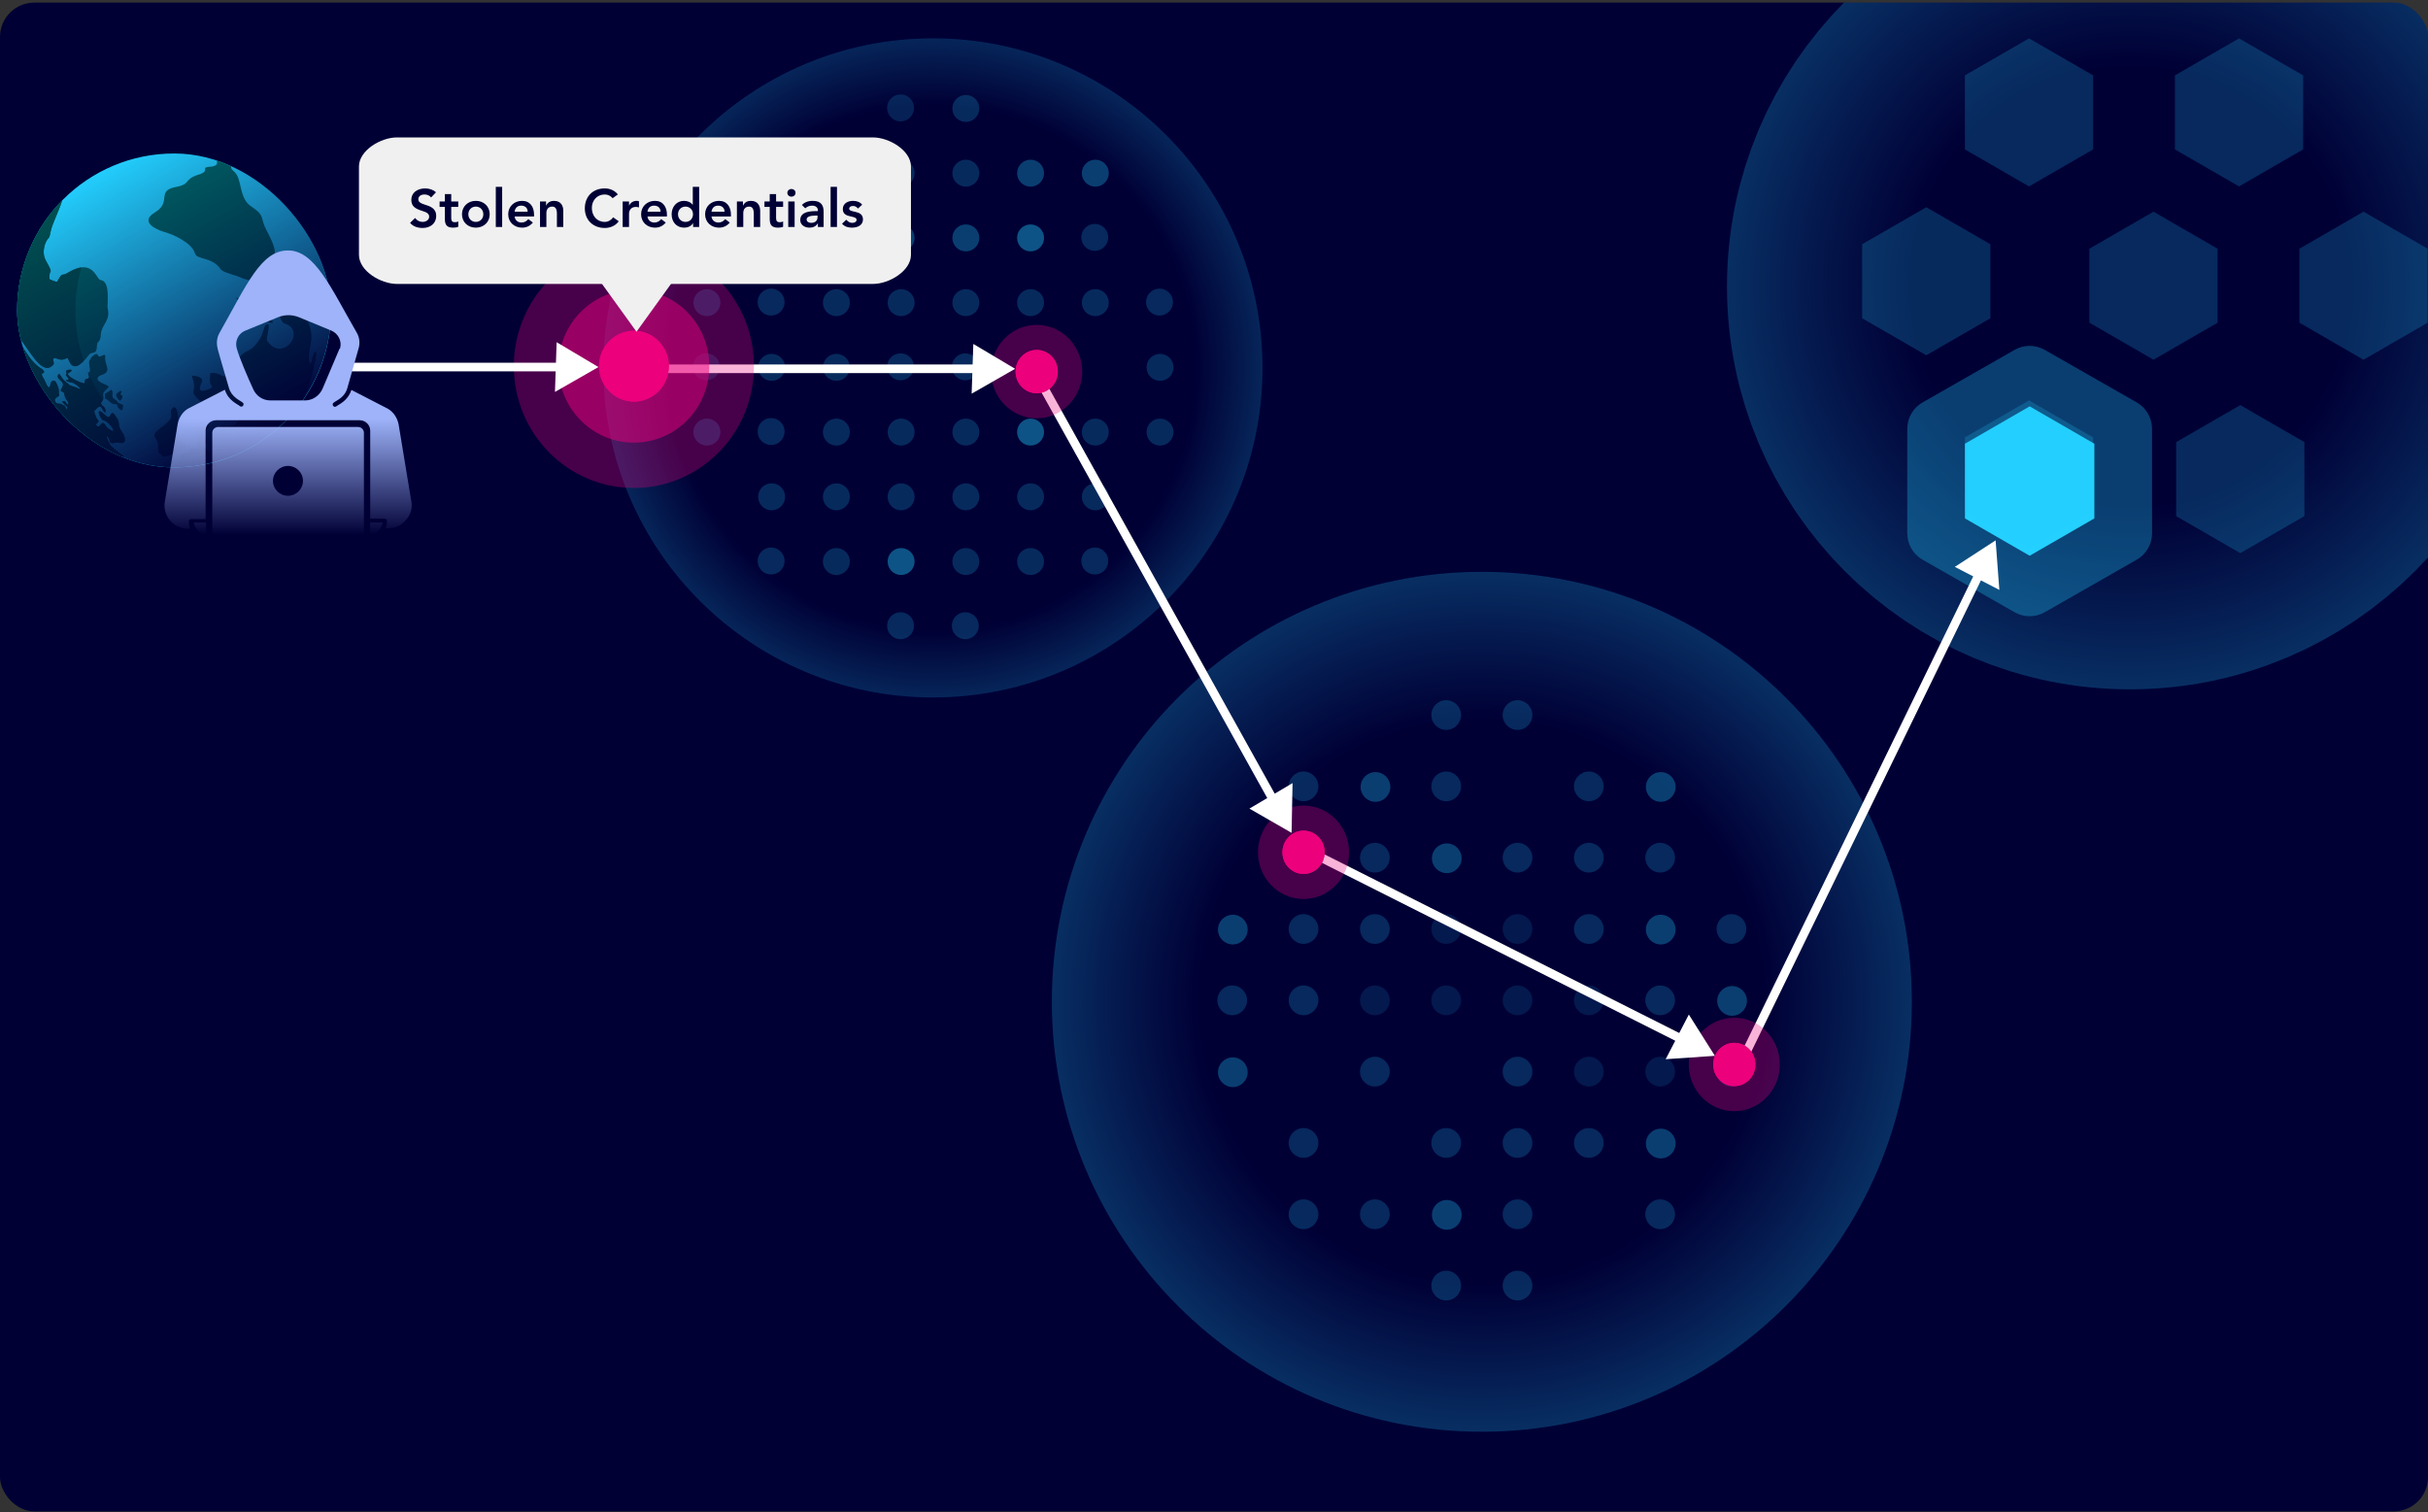 <svg width="708" height="441" viewBox="0 0 708 441" fill="none" xmlns="http://www.w3.org/2000/svg">
<rect x="0" y="0" width="708" height="441" fill="#333333" stroke="none"/>
<g clip-path="url(#clip0_6580_39526)">
<rect y="0.762" width="708" height="440" rx="10" fill="#000035"/>
<circle opacity="0.25" cx="125.386" cy="125.386" r="99.71" transform="matrix(1 0 0 -1 306.721 417.535)" stroke="url(#paint0_radial_6580_39526)" stroke-width="51.353"/>
<circle opacity="0.2" cx="421.706" cy="208.528" r="4.333" fill="#23D0FF"/>
<circle opacity="0.2" cx="442.503" cy="208.528" r="4.333" fill="#23D0FF"/>
<circle opacity="0.2" cx="380.111" cy="229.326" r="4.333" fill="#23D0FF"/>
<g opacity="0.3">
<circle opacity="0.3" cx="401.081" cy="229.499" r="1.03" fill="#23D0FF"/>
<circle opacity="0.5" cx="401.081" cy="229.499" r="0.647" fill="#23D0FF"/>
<circle cx="401.081" cy="229.499" r="4.333" fill="#23D0FF"/>
</g>
<circle opacity="0.2" cx="421.706" cy="229.326" r="4.333" fill="#23D0FF"/>
<circle opacity="0.2" cx="463.302" cy="229.326" r="4.333" fill="#23D0FF"/>
<g opacity="0.3">
<circle opacity="0.3" cx="484.272" cy="229.499" r="1.03" fill="#23D0FF"/>
<circle opacity="0.5" cx="484.272" cy="229.499" r="0.647" fill="#23D0FF"/>
<circle cx="484.272" cy="229.499" r="4.333" fill="#23D0FF"/>
</g>
<circle opacity="0.2" cx="380.111" cy="250.124" r="4.333" fill="#23D0FF"/>
<circle opacity="0.2" cx="400.908" cy="250.124" r="4.333" fill="#23D0FF"/>
<g opacity="0.3">
<circle opacity="0.3" cx="421.88" cy="250.297" r="1.03" fill="#23D0FF"/>
<circle opacity="0.5" cx="421.88" cy="250.297" r="0.647" fill="#23D0FF"/>
<circle cx="421.88" cy="250.297" r="4.333" fill="#23D0FF"/>
</g>
<circle opacity="0.2" cx="442.503" cy="250.124" r="4.333" fill="#23D0FF"/>
<circle opacity="0.2" cx="463.302" cy="250.124" r="4.333" fill="#23D0FF"/>
<circle opacity="0.2" cx="484.099" cy="250.124" r="4.333" fill="#23D0FF"/>
<g opacity="0.3">
<circle opacity="0.3" cx="359.486" cy="271.095" r="1.03" fill="#23D0FF"/>
<circle opacity="0.5" cx="359.486" cy="271.095" r="0.647" fill="#23D0FF"/>
<circle cx="359.486" cy="271.095" r="4.333" fill="#23D0FF"/>
</g>
<circle opacity="0.2" cx="380.111" cy="270.922" r="4.333" fill="#23D0FF"/>
<circle opacity="0.2" cx="400.908" cy="270.922" r="4.333" fill="#23D0FF"/>
<g opacity="0.6">
<circle opacity="0.2" cx="421.706" cy="270.922" r="4.333" fill="#23D0FF"/>
</g>
<g opacity="0.6">
<circle opacity="0.2" cx="442.503" cy="270.922" r="4.333" fill="#23D0FF"/>
</g>
<circle opacity="0.2" cx="463.302" cy="270.922" r="4.333" fill="#23D0FF"/>
<g opacity="0.3">
<circle opacity="0.3" cx="484.272" cy="271.095" r="1.03" fill="#23D0FF"/>
<circle opacity="0.5" cx="484.272" cy="271.095" r="0.647" fill="#23D0FF"/>
<circle cx="484.272" cy="271.095" r="4.333" fill="#23D0FF"/>
</g>
<circle opacity="0.2" cx="504.897" cy="270.922" r="4.333" fill="#23D0FF"/>
<circle opacity="0.2" cx="359.313" cy="291.719" r="4.333" fill="#23D0FF"/>
<circle opacity="0.2" cx="380.111" cy="291.719" r="4.333" fill="#23D0FF"/>
<g opacity="0.6">
<circle opacity="0.2" cx="400.908" cy="291.719" r="4.333" fill="#23D0FF"/>
</g>
<g opacity="0.6">
<circle opacity="0.2" cx="421.706" cy="291.719" r="4.333" fill="#23D0FF"/>
</g>
<g opacity="0.6">
<circle opacity="0.2" cx="442.503" cy="291.719" r="4.333" fill="#23D0FF"/>
</g>
<g opacity="0.6">
<circle opacity="0.2" cx="463.301" cy="291.719" r="4.333" fill="#23D0FF"/>
</g>
<circle opacity="0.2" cx="484.099" cy="291.719" r="4.333" fill="#23D0FF"/>
<g opacity="0.3">
<circle opacity="0.3" cx="505.07" cy="291.892" r="1.03" fill="#23D0FF"/>
<circle opacity="0.5" cx="505.07" cy="291.892" r="0.647" fill="#23D0FF"/>
<circle cx="505.07" cy="291.892" r="4.333" fill="#23D0FF"/>
</g>
<g opacity="0.3">
<circle opacity="0.3" cx="359.486" cy="312.691" r="1.03" fill="#23D0FF"/>
<circle opacity="0.5" cx="359.486" cy="312.69" r="0.647" fill="#23D0FF"/>
<circle cx="359.486" cy="312.691" r="4.333" fill="#23D0FF"/>
</g>
<circle opacity="0.2" cx="400.908" cy="312.517" r="4.333" fill="#23D0FF"/>
<circle opacity="0.2" cx="442.503" cy="312.517" r="4.333" fill="#23D0FF"/>
<g opacity="0.6">
<circle opacity="0.2" cx="463.302" cy="312.517" r="4.333" fill="#23D0FF"/>
</g>
<g opacity="0.6">
<circle opacity="0.2" cx="484.099" cy="312.517" r="4.333" fill="#23D0FF"/>
</g>
<circle opacity="0.2" cx="504.897" cy="312.517" r="4.333" fill="#23D0FF"/>
<circle opacity="0.2" cx="380.111" cy="333.315" r="4.333" fill="#23D0FF"/>
<circle opacity="0.2" cx="421.706" cy="333.315" r="4.333" fill="#23D0FF"/>
<circle opacity="0.2" cx="442.503" cy="333.315" r="4.333" fill="#23D0FF"/>
<circle opacity="0.2" cx="463.302" cy="333.315" r="4.333" fill="#23D0FF"/>
<g opacity="0.3">
<circle opacity="0.3" cx="484.272" cy="333.488" r="1.03" fill="#23D0FF"/>
<circle opacity="0.5" cx="484.272" cy="333.488" r="0.647" fill="#23D0FF"/>
<circle cx="484.272" cy="333.489" r="4.333" fill="#23D0FF"/>
</g>
<circle opacity="0.2" cx="380.111" cy="354.113" r="4.333" fill="#23D0FF"/>
<circle opacity="0.2" cx="400.908" cy="354.113" r="4.333" fill="#23D0FF"/>
<g opacity="0.3">
<circle opacity="0.3" cx="421.88" cy="354.286" r="1.03" fill="#23D0FF"/>
<circle opacity="0.5" cx="421.88" cy="354.286" r="0.647" fill="#23D0FF"/>
<circle cx="421.88" cy="354.286" r="4.333" fill="#23D0FF"/>
</g>
<circle opacity="0.2" cx="442.503" cy="354.113" r="4.333" fill="#23D0FF"/>
<circle opacity="0.2" cx="484.099" cy="354.113" r="4.333" fill="#23D0FF"/>
<circle opacity="0.2" cx="421.706" cy="374.911" r="4.333" fill="#23D0FF"/>
<circle opacity="0.2" cx="442.503" cy="374.911" r="4.333" fill="#23D0FF"/>
<circle opacity="0.2" cx="96.11" cy="96.11" r="85.099" transform="matrix(1 0 0 -1 175.932 203.398)" stroke="url(#paint1_radial_6580_39526)" stroke-width="22.022"/>
<g opacity="0.4">
<circle opacity="0.4" cx="262.604" cy="31.47" r="3.932" fill="#23D0FF"/>
</g>
<g opacity="0.2">
<circle opacity="0.3" cx="281.637" cy="31.627" r="0.935" fill="#23D0FF"/>
<circle opacity="0.5" cx="281.637" cy="31.627" r="0.587" fill="#23D0FF"/>
<circle cx="281.637" cy="31.627" r="3.932" fill="#23D0FF"/>
</g>
<circle opacity="0.2" cx="224.852" cy="50.346" r="3.932" fill="#23D0FF"/>
<g opacity="0.2">
<circle opacity="0.3" cx="243.885" cy="50.503" r="0.935" fill="#23D0FF"/>
<circle opacity="0.5" cx="243.886" cy="50.503" r="0.587" fill="#23D0FF"/>
<circle cx="243.885" cy="50.503" r="3.932" fill="#23D0FF"/>
</g>
<g opacity="0.2">
<circle opacity="0.3" cx="262.761" cy="50.503" r="0.935" fill="#23D0FF"/>
<circle opacity="0.5" cx="262.762" cy="50.503" r="0.587" fill="#23D0FF"/>
<circle cx="262.761" cy="50.503" r="3.932" fill="#23D0FF"/>
</g>
<g opacity="0.2">
<circle opacity="0.3" cx="281.637" cy="50.503" r="0.935" fill="#23D0FF"/>
<circle opacity="0.5" cx="281.637" cy="50.503" r="0.587" fill="#23D0FF"/>
<circle cx="281.637" cy="50.503" r="3.932" fill="#23D0FF"/>
</g>
<g opacity="0.3">
<circle opacity="0.3" cx="300.513" cy="50.503" r="0.935" fill="#23D0FF"/>
<circle opacity="0.5" cx="300.514" cy="50.503" r="0.587" fill="#23D0FF"/>
<circle cx="300.513" cy="50.503" r="3.932" fill="#23D0FF"/>
</g>
<g opacity="0.3">
<circle opacity="0.3" cx="319.389" cy="50.503" r="0.935" fill="#23D0FF"/>
<circle opacity="0.5" cx="319.389" cy="50.503" r="0.587" fill="#23D0FF"/>
<circle cx="319.389" cy="50.503" r="3.932" fill="#23D0FF"/>
</g>
<g opacity="0.2">
<circle opacity="0.3" cx="225.009" cy="69.379" r="0.935" fill="#23D0FF"/>
<circle opacity="0.5" cx="225.009" cy="69.379" r="0.587" fill="#23D0FF"/>
<circle cx="225.009" cy="69.379" r="3.932" fill="#23D0FF"/>
</g>
<g opacity="0.2">
<circle opacity="0.3" cx="243.885" cy="69.379" r="0.935" fill="#23D0FF"/>
<circle opacity="0.5" cx="243.886" cy="69.379" r="0.587" fill="#23D0FF"/>
<circle cx="243.885" cy="69.379" r="3.932" fill="#23D0FF"/>
</g>
<g opacity="0.3">
<circle opacity="0.3" cx="262.761" cy="69.379" r="0.935" fill="#23D0FF"/>
<circle opacity="0.5" cx="262.762" cy="69.379" r="0.587" fill="#23D0FF"/>
<circle cx="262.761" cy="69.379" r="3.932" fill="#23D0FF"/>
</g>
<g opacity="0.3">
<circle opacity="0.3" cx="281.637" cy="69.379" r="0.935" fill="#23D0FF"/>
<circle opacity="0.5" cx="281.637" cy="69.379" r="0.587" fill="#23D0FF"/>
<circle cx="281.637" cy="69.379" r="3.932" fill="#23D0FF"/>
</g>
<g opacity="0.4">
<circle opacity="0.3" cx="300.513" cy="69.379" r="0.935" fill="#23D0FF"/>
<circle opacity="0.5" cx="300.514" cy="69.379" r="0.587" fill="#23D0FF"/>
<circle cx="300.513" cy="69.379" r="3.932" fill="#23D0FF"/>
</g>
<circle opacity="0.2" cx="319.232" cy="69.222" r="3.932" fill="#23D0FF"/>
<g opacity="0.2">
<circle opacity="0.3" cx="206.133" cy="88.255" r="0.935" fill="#23D0FF"/>
<circle opacity="0.5" cx="206.134" cy="88.255" r="0.587" fill="#23D0FF"/>
<circle cx="206.133" cy="88.255" r="3.932" fill="#23D0FF"/>
</g>
<circle opacity="0.2" cx="224.852" cy="88.097" r="3.932" fill="#23D0FF"/>
<g opacity="0.2">
<circle opacity="0.3" cx="243.885" cy="88.255" r="0.935" fill="#23D0FF"/>
<circle opacity="0.5" cx="243.886" cy="88.255" r="0.587" fill="#23D0FF"/>
<circle cx="243.885" cy="88.255" r="3.932" fill="#23D0FF"/>
</g>
<g opacity="0.2">
<circle opacity="0.3" cx="262.761" cy="88.255" r="0.935" fill="#23D0FF"/>
<circle opacity="0.5" cx="262.762" cy="88.255" r="0.587" fill="#23D0FF"/>
<circle cx="262.761" cy="88.255" r="3.932" fill="#23D0FF"/>
</g>
<g opacity="0.2">
<circle opacity="0.3" cx="281.637" cy="88.255" r="0.935" fill="#23D0FF"/>
<circle opacity="0.5" cx="281.637" cy="88.255" r="0.587" fill="#23D0FF"/>
<circle cx="281.637" cy="88.255" r="3.932" fill="#23D0FF"/>
</g>
<g opacity="0.2">
<circle opacity="0.3" cx="300.513" cy="88.255" r="0.935" fill="#23D0FF"/>
<circle opacity="0.5" cx="300.514" cy="88.255" r="0.587" fill="#23D0FF"/>
<circle cx="300.513" cy="88.255" r="3.932" fill="#23D0FF"/>
</g>
<g opacity="0.2">
<circle opacity="0.3" cx="319.389" cy="88.255" r="0.935" fill="#23D0FF"/>
<circle opacity="0.5" cx="319.389" cy="88.255" r="0.587" fill="#23D0FF"/>
<circle cx="319.389" cy="88.255" r="3.932" fill="#23D0FF"/>
</g>
<circle opacity="0.2" cx="338.108" cy="88.097" r="3.932" fill="#23D0FF"/>
<g opacity="0.4">
<circle opacity="0.4" cx="205.976" cy="106.973" r="3.932" fill="#23D0FF"/>
</g>
<g opacity="0.2">
<circle opacity="0.3" cx="225.009" cy="107.13" r="0.935" fill="#23D0FF"/>
<circle opacity="0.5" cx="225.009" cy="107.13" r="0.587" fill="#23D0FF"/>
<circle cx="225.009" cy="107.13" r="3.932" fill="#23D0FF"/>
</g>
<g opacity="0.2">
<circle opacity="0.3" cx="243.885" cy="107.13" r="0.935" fill="#23D0FF"/>
<circle opacity="0.5" cx="243.886" cy="107.13" r="0.587" fill="#23D0FF"/>
<circle cx="243.885" cy="107.13" r="3.932" fill="#23D0FF"/>
</g>
<circle opacity="0.2" cx="262.604" cy="106.973" r="3.932" fill="#23D0FF"/>
<circle opacity="0.2" cx="281.48" cy="106.973" r="3.932" fill="#23D0FF"/>
<g opacity="0.2">
<circle opacity="0.3" cx="338.265" cy="107.13" r="0.935" fill="#23D0FF"/>
<circle opacity="0.5" cx="338.265" cy="107.13" r="0.587" fill="#23D0FF"/>
<circle cx="338.265" cy="107.13" r="3.932" fill="#23D0FF"/>
</g>
<g opacity="0.2">
<circle opacity="0.3" cx="206.133" cy="126.007" r="0.935" fill="#23D0FF"/>
<circle opacity="0.5" cx="206.134" cy="126.007" r="0.587" fill="#23D0FF"/>
<circle cx="206.133" cy="126.007" r="3.932" fill="#23D0FF"/>
</g>
<circle opacity="0.2" cx="224.852" cy="125.849" r="3.932" fill="#23D0FF"/>
<g opacity="0.2">
<circle opacity="0.3" cx="243.885" cy="126.007" r="0.935" fill="#23D0FF"/>
<circle opacity="0.5" cx="243.886" cy="126.007" r="0.587" fill="#23D0FF"/>
<circle cx="243.885" cy="126.007" r="3.932" fill="#23D0FF"/>
</g>
<g opacity="0.2">
<circle opacity="0.3" cx="262.761" cy="126.007" r="0.935" fill="#23D0FF"/>
<circle opacity="0.5" cx="262.762" cy="126.007" r="0.587" fill="#23D0FF"/>
<circle cx="262.761" cy="126.007" r="3.932" fill="#23D0FF"/>
</g>
<g opacity="0.2">
<circle opacity="0.3" cx="281.637" cy="126.007" r="0.935" fill="#23D0FF"/>
<circle opacity="0.5" cx="281.637" cy="126.007" r="0.587" fill="#23D0FF"/>
<circle cx="281.637" cy="126.007" r="3.932" fill="#23D0FF"/>
</g>
<g opacity="0.4">
<circle opacity="0.3" cx="300.513" cy="126.007" r="0.935" fill="#23D0FF"/>
<circle opacity="0.5" cx="300.514" cy="126.007" r="0.587" fill="#23D0FF"/>
<circle cx="300.513" cy="126.007" r="3.932" fill="#23D0FF"/>
</g>
<g opacity="0.2">
<circle opacity="0.3" cx="319.389" cy="126.007" r="0.935" fill="#23D0FF"/>
<circle opacity="0.5" cx="319.389" cy="126.007" r="0.587" fill="#23D0FF"/>
<circle cx="319.389" cy="126.007" r="3.932" fill="#23D0FF"/>
</g>
<g opacity="0.2">
<circle opacity="0.3" cx="338.265" cy="126.007" r="0.935" fill="#23D0FF"/>
<circle opacity="0.5" cx="338.265" cy="126.007" r="0.587" fill="#23D0FF"/>
<circle cx="338.265" cy="126.007" r="3.932" fill="#23D0FF"/>
</g>
<g opacity="0.2">
<circle opacity="0.3" cx="225.009" cy="144.883" r="0.935" fill="#23D0FF"/>
<circle opacity="0.5" cx="225.009" cy="144.883" r="0.587" fill="#23D0FF"/>
<circle cx="225.009" cy="144.883" r="3.932" fill="#23D0FF"/>
</g>
<g opacity="0.2">
<circle opacity="0.3" cx="243.885" cy="144.883" r="0.935" fill="#23D0FF"/>
<circle opacity="0.5" cx="243.886" cy="144.883" r="0.587" fill="#23D0FF"/>
<circle cx="243.885" cy="144.883" r="3.932" fill="#23D0FF"/>
</g>
<g opacity="0.2">
<circle opacity="0.3" cx="262.761" cy="144.883" r="0.935" fill="#23D0FF"/>
<circle opacity="0.5" cx="262.762" cy="144.883" r="0.587" fill="#23D0FF"/>
<circle cx="262.761" cy="144.883" r="3.932" fill="#23D0FF"/>
</g>
<g opacity="0.2">
<circle opacity="0.3" cx="281.637" cy="144.883" r="0.935" fill="#23D0FF"/>
<circle opacity="0.5" cx="281.637" cy="144.883" r="0.587" fill="#23D0FF"/>
<circle cx="281.637" cy="144.883" r="3.932" fill="#23D0FF"/>
</g>
<g opacity="0.2">
<circle opacity="0.3" cx="300.513" cy="144.883" r="0.935" fill="#23D0FF"/>
<circle opacity="0.5" cx="300.514" cy="144.883" r="0.587" fill="#23D0FF"/>
<circle cx="300.513" cy="144.883" r="3.932" fill="#23D0FF"/>
</g>
<g opacity="0.2">
<circle opacity="0.3" cx="319.389" cy="144.883" r="0.935" fill="#23D0FF"/>
<circle opacity="0.5" cx="319.389" cy="144.883" r="0.587" fill="#23D0FF"/>
<circle cx="319.389" cy="144.883" r="3.932" fill="#23D0FF"/>
</g>
<circle opacity="0.2" cx="224.852" cy="163.601" r="3.932" fill="#23D0FF"/>
<g opacity="0.2">
<circle opacity="0.3" cx="243.885" cy="163.758" r="0.935" fill="#23D0FF"/>
<circle opacity="0.5" cx="243.886" cy="163.758" r="0.587" fill="#23D0FF"/>
<circle cx="243.885" cy="163.758" r="3.932" fill="#23D0FF"/>
</g>
<g opacity="0.4">
<circle opacity="0.3" cx="262.761" cy="163.758" r="0.935" fill="#23D0FF"/>
<circle opacity="0.5" cx="262.762" cy="163.758" r="0.587" fill="#23D0FF"/>
<circle cx="262.761" cy="163.758" r="3.932" fill="#23D0FF"/>
</g>
<g opacity="0.2">
<circle opacity="0.3" cx="281.637" cy="163.758" r="0.935" fill="#23D0FF"/>
<circle opacity="0.5" cx="281.637" cy="163.758" r="0.587" fill="#23D0FF"/>
<circle cx="281.637" cy="163.758" r="3.932" fill="#23D0FF"/>
</g>
<g opacity="0.2">
<circle opacity="0.3" cx="300.513" cy="163.758" r="0.935" fill="#23D0FF"/>
<circle opacity="0.5" cx="300.514" cy="163.758" r="0.587" fill="#23D0FF"/>
<circle cx="300.513" cy="163.758" r="3.932" fill="#23D0FF"/>
</g>
<circle opacity="0.2" cx="319.232" cy="163.601" r="3.932" fill="#23D0FF"/>
<circle opacity="0.2" cx="262.604" cy="182.477" r="3.932" fill="#23D0FF"/>
<circle opacity="0.2" cx="281.48" cy="182.477" r="3.932" fill="#23D0FF"/>
<path opacity="0.25" d="M621.07 152.836C659.34 152.836 690.363 121.812 690.363 83.543C690.363 45.273 659.34 14.25 621.07 14.249C582.801 14.249 551.777 45.273 551.776 83.543C551.776 121.812 582.8 152.836 621.07 152.836Z" stroke="url(#paint2_radial_6580_39526)" stroke-width="96.388"/>
<path opacity="0.3" d="M587.449 102.035C590.172 100.48 593.516 100.48 596.239 102.035L623.065 117.357C625.827 118.934 627.532 121.871 627.532 125.052V155.53C627.532 158.711 625.827 161.648 623.065 163.225L596.239 178.547C593.516 180.103 590.172 180.103 587.449 178.547L560.623 163.225C557.861 161.648 556.156 158.711 556.156 155.53V125.052C556.156 121.871 557.861 118.934 560.623 117.357L587.449 102.035Z" fill="#23D0FF"/>
<path d="M591.844 118.506L610.71 129.399V151.184L591.844 162.076L572.977 151.184V129.399L591.844 118.506Z" fill="#23D0FF"/>
<path d="M581.915 157.588L570.019 165.318L583.007 172.035L581.915 157.588ZM509.461 306.303L510.586 306.885L578.178 168.15L577.053 167.568L575.928 166.986L508.336 305.721L509.461 306.303Z" fill="white"/>
<ellipse opacity="0.3" cx="505.717" cy="310.428" rx="13.281" ry="13.622" fill="#EC007C"/>
<ellipse cx="505.717" cy="310.429" rx="6.149" ry="6.307" fill="#EC007C"/>
<ellipse cx="505.717" cy="310.429" rx="6.149" ry="6.307" fill="#EC007C"/>
<path d="M500.057 307.909L492.459 295.868L485.704 308.895L500.057 307.909ZM384.443 249.687L383.858 250.815L489.594 304.062L490.179 302.934L490.764 301.806L385.028 248.558L384.443 249.687Z" fill="white"/>
<ellipse opacity="0.3" cx="380.11" cy="248.553" rx="13.281" ry="13.622" fill="#EC007C"/>
<ellipse cx="380.11" cy="248.554" rx="6.149" ry="6.307" fill="#EC007C"/>
<ellipse cx="380.11" cy="248.554" rx="6.149" ry="6.307" fill="#EC007C"/>
<path d="M376.622 242.881L376.906 228.376L364.329 235.809L376.622 242.881ZM303 110.608L301.911 111.252L370.129 233.815L371.218 233.171L372.307 232.528L304.089 109.965L303 110.608Z" fill="white"/>
<g opacity="0.2">
<path d="M561.698 60.434L580.393 71.228V92.816L561.698 103.609L543.003 92.816V71.228L561.698 60.434Z" fill="#23D0FF"/>
</g>
<path opacity="0.2" d="M591.658 116.768L610.353 127.562V149.149L591.658 159.943L572.962 149.149V127.562L591.658 116.768Z" fill="#23D0FF"/>
<path opacity="0.2" d="M653.265 118.136L671.96 128.93V150.517L653.265 161.311L634.569 150.517V128.93L653.265 118.136Z" fill="#23D0FF"/>
<path opacity="0.2" d="M627.955 61.732L646.65 72.526V94.114L627.955 104.908L609.259 94.114V72.526L627.955 61.732Z" fill="#23D0FF"/>
<path opacity="0.2" d="M689.196 61.732L707.891 72.526V94.114L689.196 104.908L670.5 94.114V72.526L689.196 61.732Z" fill="#23D0FF"/>
<path opacity="0.2" d="M591.658 11.191L610.353 21.985V43.573L591.658 54.367L572.962 43.573V21.985L591.658 11.191Z" fill="#23D0FF"/>
<path opacity="0.2" d="M652.898 11.191L671.593 21.985V43.573L652.898 54.367L634.202 43.573V21.985L652.898 11.191Z" fill="#23D0FF"/>
<ellipse opacity="0.3" cx="302.293" cy="108.369" rx="13.281" ry="13.622" fill="#EC007C"/>
<ellipse cx="302.293" cy="108.37" rx="6.149" ry="6.307" fill="#EC007C"/>
<ellipse cx="302.293" cy="108.37" rx="6.149" ry="6.307" fill="#EC007C"/>
<path d="M296.005 107.553L283.82 100.3L283.33 114.806L296.005 107.553ZM191 107.553L190.958 108.809L284.776 108.809L284.818 107.553L284.861 106.297L191.042 106.296L191 107.553Z" fill="white"/>
<ellipse opacity="0.3" cx="184.845" cy="106.787" rx="35.007" ry="35.522" fill="#EC007C"/>
<ellipse opacity="0.5" cx="184.845" cy="106.786" rx="21.981" ry="22.305" fill="#EC007C"/>
<ellipse cx="184.845" cy="106.787" rx="10.177" ry="10.326" fill="#EC007C"/>
<ellipse cx="184.845" cy="106.787" rx="10.177" ry="10.326" fill="#EC007C"/>
<path d="M254.567 82.803H115.738C111.025 82.803 104.671 79.008 104.671 74.326V48.554C104.671 43.872 111.025 40.076 115.738 40.076H254.567C259.281 40.076 265.634 43.872 265.634 48.554V74.326C265.634 79.008 259.281 82.803 254.567 82.803Z" fill="#F0F0F0"/>
<path d="M185.601 96.745L196.032 82.28H175.169L185.601 96.745Z" fill="#F0F0F0"/>
<path d="M123.983 54.948C125.239 54.948 126.355 55.351 127.13 56.079L125.704 57.583C125.27 56.978 124.541 56.715 123.782 56.715C122.681 56.715 121.984 57.273 121.984 58.125C121.984 58.869 122.604 59.272 123.689 59.613C125.44 60.156 127.192 60.714 127.192 62.977C127.192 65.24 125.409 66.48 123.255 66.48C121.705 66.48 120.434 66.015 119.581 64.992L121.054 63.566C121.534 64.294 122.34 64.713 123.224 64.713C124.278 64.713 125.146 64.093 125.146 63.209C125.146 62.388 124.588 61.954 123.177 61.52C121.209 60.915 119.938 60.249 119.938 58.265C119.938 56.281 121.596 54.948 123.983 54.948ZM129.721 56.606H131.581V58.761H133.627V60.342H131.581V63.643C131.581 64.434 131.891 64.806 132.62 64.806C133.085 64.806 133.472 64.697 133.627 64.573V66.139C133.271 66.309 132.573 66.387 132.155 66.387C130.403 66.387 129.721 65.705 129.721 63.829V60.342H128.187V58.761H129.721V56.606ZM138.753 58.575C141.031 58.575 142.798 60.156 142.798 62.481C142.798 64.806 141.031 66.387 138.753 66.387C136.474 66.387 134.707 64.806 134.707 62.481C134.707 60.171 136.49 58.575 138.753 58.575ZM136.567 62.481C136.567 63.767 137.497 64.713 138.753 64.713C140.055 64.713 140.938 63.721 140.938 62.481C140.938 61.194 140.008 60.249 138.737 60.249C137.497 60.249 136.567 61.21 136.567 62.481ZM144.571 54.483H146.431V66.201H144.571V54.483ZM152.24 58.575C154.596 58.575 155.727 60.357 155.727 62.605V63.132H150.054C150.178 64.201 150.984 64.899 152.054 64.899C152.891 64.899 153.526 64.542 154.053 63.891L155.386 64.899C154.58 65.891 153.511 66.387 152.24 66.387C149.961 66.387 148.194 64.806 148.194 62.481C148.194 60.171 149.961 58.575 152.24 58.575ZM150.054 61.737H153.867C153.852 60.574 153.061 59.97 151.961 59.97C150.86 59.97 150.194 60.683 150.054 61.737ZM161.543 58.575C163.76 58.575 164.256 60.295 164.256 61.442V66.201H162.396V62.341C162.396 60.853 161.915 60.249 161.032 60.249C159.838 60.249 159.327 61.117 159.327 62.109V66.201H157.467V58.761H159.234V59.954H159.265C159.714 58.978 160.567 58.575 161.543 58.575ZM176.332 54.948C177.897 54.948 179.137 55.506 180.176 56.684L178.657 57.8C178.021 57.118 177.308 56.715 176.347 56.715C174.1 56.715 172.581 58.451 172.581 60.636C172.581 62.899 174.038 64.713 176.347 64.713C177.386 64.713 178.192 64.17 178.812 63.38L180.424 64.527C179.478 65.86 177.944 66.48 176.332 66.48C172.953 66.48 170.535 64.17 170.535 60.76C170.535 57.35 172.829 54.948 176.332 54.948ZM185.656 58.575C185.935 58.575 186.075 58.621 186.323 58.683V60.481C185.966 60.388 185.703 60.342 185.424 60.342C184.013 60.342 183.424 61.334 183.424 62.326V66.201H181.564V58.761H183.424V59.939H183.455C183.858 59.086 184.68 58.575 185.656 58.575ZM190.99 58.575C193.346 58.575 194.477 60.357 194.477 62.605V63.132H188.804C188.928 64.201 189.734 64.899 190.804 64.899C191.641 64.899 192.276 64.542 192.803 63.891L194.136 64.899C193.33 65.891 192.261 66.387 190.99 66.387C188.711 66.387 186.944 64.806 186.944 62.481C186.944 60.171 188.711 58.575 190.99 58.575ZM188.804 61.737H192.617C192.602 60.574 191.811 59.97 190.711 59.97C189.61 59.97 188.944 60.683 188.804 61.737ZM202.014 54.483H203.874V66.201H202.107V65.085H202.076C201.518 65.999 200.541 66.387 199.503 66.387C197.24 66.387 195.845 64.713 195.845 62.481C195.845 60.373 197.24 58.575 199.441 58.575C200.433 58.575 201.332 58.916 201.967 59.706H202.014V54.483ZM197.705 62.481C197.705 63.721 198.588 64.713 199.89 64.713C201.378 64.713 202.076 63.504 202.076 62.481C202.076 61.132 201.068 60.249 199.89 60.249C198.588 60.249 197.705 61.256 197.705 62.481ZM209.653 58.575C212.009 58.575 213.141 60.357 213.141 62.605V63.132H207.468C207.592 64.201 208.398 64.899 209.467 64.899C210.304 64.899 210.94 64.542 211.467 63.891L212.8 64.899C211.994 65.891 210.924 66.387 209.653 66.387C207.375 66.387 205.608 64.806 205.608 62.481C205.608 60.171 207.375 58.575 209.653 58.575ZM207.468 61.737H211.281C211.265 60.574 210.475 59.97 209.374 59.97C208.274 59.97 207.607 60.683 207.468 61.737ZM218.957 58.575C221.173 58.575 221.669 60.295 221.669 61.442V66.201H219.809V62.341C219.809 60.853 219.329 60.249 218.445 60.249C217.252 60.249 216.74 61.117 216.74 62.109V66.201H214.88V58.761H216.647V59.954H216.678C217.128 58.978 217.98 58.575 218.957 58.575ZM224.447 56.606H226.307V58.761H228.353V60.342H226.307V63.643C226.307 64.434 226.617 64.806 227.346 64.806C227.811 64.806 228.198 64.697 228.353 64.573V66.139C227.997 66.309 227.299 66.387 226.881 66.387C225.129 66.387 224.447 65.705 224.447 63.829V60.342H222.913V58.761H224.447V56.606ZM230.766 55.118C231.448 55.118 231.975 55.599 231.975 56.234C231.975 56.901 231.432 57.35 230.766 57.35C230.099 57.35 229.588 56.839 229.588 56.234C229.588 55.63 230.099 55.118 230.766 55.118ZM229.851 58.761H231.711V66.201H229.851V58.761ZM236.993 58.575C239.535 58.575 240.17 60.001 240.17 61.752V66.201H238.496V65.178H238.45C237.923 66.015 237.055 66.387 236.063 66.387C234.528 66.387 233.35 65.519 233.35 64.155C233.35 62.434 234.73 61.566 237.923 61.566H238.496V61.349C238.496 60.481 237.814 59.97 236.791 59.97C236.016 59.97 235.319 60.28 234.807 60.745L233.831 59.768C234.497 59.086 235.536 58.575 236.993 58.575ZM235.21 64.015C235.21 64.651 235.83 64.992 236.528 64.992C237.799 64.992 238.388 64.279 238.388 63.333V62.868H237.845C236.202 62.868 235.21 63.225 235.21 64.015ZM242.203 54.483H244.063V66.201H242.203V54.483ZM248.74 58.575C249.903 58.575 250.864 58.978 251.406 59.706L250.166 60.822C249.794 60.311 249.329 60.063 248.709 60.063C248.105 60.063 247.624 60.373 247.624 60.853C247.624 61.458 248.461 61.566 249.391 61.783C250.538 62.047 251.639 62.465 251.639 64C251.639 65.565 250.259 66.387 248.415 66.387C247.268 66.387 246.291 66.092 245.532 65.24L246.772 64.077C247.407 64.775 247.903 64.992 248.539 64.992C249.221 64.992 249.779 64.651 249.779 64.139C249.779 63.426 248.88 63.302 247.934 63.085C246.927 62.853 245.764 62.496 245.764 60.977C245.764 59.164 247.469 58.575 248.74 58.575Z" fill="#000035"/>
<path d="M174.5 107.046L162.315 99.793L161.825 114.3L174.5 107.046ZM99.709 107.046L99.667 108.303L163.271 108.303L163.313 107.046L163.356 105.79L99.751 105.79L99.709 107.046Z" fill="white"/>
<g clip-path="url(#clip1_6580_39526)">
<path d="M50.779 44.763C25.496 44.763 5 65.258 5 90.541C5 115.824 25.496 136.319 50.779 136.319C76.061 136.319 96.557 115.824 96.557 90.541C96.557 65.258 76.061 44.763 50.779 44.763Z" fill="#23D0FF"/>
<path fill-rule="evenodd" clip-rule="evenodd" d="M54.232 130.313C53.733 130.923 47.986 133.88 47.319 132.983C46.409 131.758 46.028 132.866 46.09 129.949C46.149 127.15 43.021 127.565 47.19 124.519C52.017 120.991 48.764 120.933 50.192 119.161C51.347 117.73 51.914 120.458 51.914 121.536C51.914 126.539 50.819 126.162 54.048 130.013L54.232 130.313Z" fill="#006867"/>
<path fill-rule="evenodd" clip-rule="evenodd" d="M55.117 130.678C56.029 132.881 52.312 131.479 52.515 133.317C52.667 134.698 55.365 132.121 57.701 132.57C57.773 132.584 59.849 130.523 59.668 132.959C61.323 133.602 61.791 132.584 60.005 130.963C57.212 128.431 62.474 130.566 59.582 127.458C57.909 125.659 62.98 124.78 59.989 123.328C58.256 122.488 58.84 120.918 57.691 124.226C57.186 125.684 55.326 122.785 57.345 126.792C58.734 129.551 56.132 127.953 57.691 129.922C58.881 131.423 56.258 130.413 56.353 130.872C55.988 131.352 54.572 129.356 55.118 130.677L55.117 130.678Z" fill="#006867"/>
<path fill-rule="evenodd" clip-rule="evenodd" d="M55.962 109.542C55.965 109.618 56.041 110.057 56.082 110.143C57.703 114.697 54.672 113.702 58.316 116.924C60.434 118.797 59.586 120.536 61.058 120.587C61.086 120.588 63.491 123.938 64.883 121.819C65.856 120.338 62.641 120.52 67.2 118.012C69.485 116.754 71.772 124.875 66.199 124.171C63.027 123.77 64.471 124.849 62.728 127.185C60.853 129.698 65.488 127.653 63.464 130.179C62.195 131.762 63.965 134.173 65.968 131.02C68.621 132.843 60.032 137.332 68.311 134.587C74.942 132.388 80.893 126.354 85.441 121.318C88.655 117.758 90.156 112.598 91.309 108.062C93.577 99.145 90.971 103.405 91.012 104.725C91.067 106.471 89.155 107.244 90.634 100.149C91.448 96.242 89.489 92.075 86.721 89.596C84.514 87.62 82.815 82.738 80.337 81.885C77.355 80.858 76.866 79.67 77.969 82.578C78.947 85.156 79.826 82.966 80.024 87.021C80.092 88.432 81.715 93.963 82.915 94.323C89.622 96.337 82.458 106.065 77.887 99.39C77.456 98.761 79.577 92.729 77.233 95.06C77.172 95.121 76.371 97.822 76.041 98.367C72.106 104.858 71.995 99.532 67.426 107.969C65.385 111.74 64.596 108.202 61.325 108.82C60.842 112.883 61.892 111.915 61.812 112.978C61.799 113.164 56.748 115.709 58.713 111.825C59.721 109.833 57.139 109.668 55.96 109.542L55.962 109.542Z" fill="#006867"/>
<path fill-rule="evenodd" clip-rule="evenodd" d="M69.182 87.298C69.258 87.388 69.477 87.381 69.524 87.412C71.397 89.548 71.749 88.123 72.873 89.595C73.042 89.816 74.613 88.985 72.133 88.195C71.202 87.898 71.85 87.811 70.521 87.474C70.449 87.455 68.197 86.2 69.182 87.298Z" fill="#006867"/>
<path fill-rule="evenodd" clip-rule="evenodd" d="M74.025 90.458C75.328 91.685 75.625 90.903 77.028 92.959C78.157 94.613 81.977 94.629 77.308 92.441C76.429 92.03 76.44 89.717 74.522 89.964C74.461 89.972 74.015 90.202 74.025 90.458Z" fill="#006867"/>
<path fill-rule="evenodd" clip-rule="evenodd" d="M60.882 44.489C61.917 44.932 65.558 48.365 61.285 48.614C58.145 48.797 61.618 49.792 57.911 50.928C53.501 52.28 55.755 53.7 51.321 54.523C45.407 55.621 50.265 58.883 45.168 61.952C40.666 64.664 45.358 66.915 47.957 67.661C50.697 68.448 55.943 70.816 56.86 73.919C57.421 75.816 61.898 74.847 64.369 78.544C64.986 79.468 68.874 80.26 70.674 81.135C71.677 81.624 76.266 82.729 76.18 80.836C76.085 78.797 78.115 82.236 78.186 76.61C78.219 73.99 82.88 76.746 77.712 67.155C75.737 63.49 77.518 63.025 73.226 60.179C69.468 57.687 70.76 52.081 68.215 49.986C66 48.163 69.728 48.296 62.424 45.07C62.191 44.967 61.111 44.372 60.882 44.489L60.882 44.489Z" fill="#006867"/>
<path fill-rule="evenodd" clip-rule="evenodd" d="M6.01 100.139C7.289 102.27 9.345 105.988 12.244 107.635C12.395 107.721 12.574 107.936 12.699 108.062C13.514 109.411 11.069 107.961 12.922 110.711C13.043 110.889 14.157 114.081 14.606 112.546C14.808 111.853 14.852 110.689 16.044 111.136C16.285 111.226 17.141 112.969 17.141 113.855C17.141 116.314 17.738 114.833 16.201 116.156C15.881 116.431 15.72 117.846 17.549 117.74C18.182 117.704 17.989 118.199 18.859 118.3C18.878 118.302 19.687 120.23 19.651 118.988C19.629 118.191 16.947 116.856 18.926 116.995C18.944 116.996 20.248 119.093 19.869 117.341C19.768 116.873 18.974 116.426 18.792 115.063C18.573 113.421 16.923 115.005 18.151 112.9C19.171 111.153 16.337 110.831 16.928 109.346C17.332 108.331 17.902 110.405 18.954 111.192C21.07 112.777 19.405 112.029 22.2 113.004C22.231 113.014 24.244 114.008 23.125 112.952C21.011 110.954 20.549 111.82 19.296 111.035C18.556 110.572 21.089 111.39 19.43 109.687C18.771 109.011 19.796 109.542 19.254 108.35C18.964 107.711 22.489 107.415 20.016 108.773C18.71 109.491 23.852 111.961 24.701 111.781C24.566 109.357 26.647 111.598 25.749 109.019C25.416 108.062 26.596 109.403 26.09 106.818C25.659 104.614 26.511 105.046 26.531 104.35C26.531 104.335 28.17 102.464 28.551 103.592C28.973 104.838 30.857 102.461 30.677 104.038C30.392 106.554 33.016 108.366 29.336 109.469C28.846 109.616 29.176 109.606 28.755 109.826C27.259 111.244 31.493 112.234 31.649 112.7C31.852 113.305 29.723 114.012 30.121 115.48C30.598 117.231 28.355 117.211 30.25 118.618C31.01 119.183 31.009 121.654 29.77 119.163C28.997 117.609 27.867 119.651 27.532 119.808C27.284 119.924 27.885 121.158 28.052 121.715C28.332 122.648 29.36 122.641 28.157 123.547C27.735 123.865 28.555 124.914 29.173 124.021C30.317 122.365 30.628 124.267 31.441 124.871C34.973 127.498 32.036 122.92 30.017 122.532C29.429 122.419 27.282 117.837 30.63 121.052C32.967 123.296 31.682 117.984 34.122 122.005C35.292 123.934 33.8 123.314 35.834 126.403C36.57 127.521 37.012 129.724 34.734 129.081C33.958 128.862 32.012 129.908 31.954 128.487C31.916 127.562 29.918 125.521 32.143 129.824C32.303 130.133 35.55 132.796 35.817 132.771C35.932 133.305 35.833 133.599 35.616 133.742C20.726 128.516 9.356 115.815 6.01 100.138L6.01 100.139Z" fill="#006867"/>
<path fill-rule="evenodd" clip-rule="evenodd" d="M5.704 98.585C8.535 102.141 11.825 108.651 14.72 107.038C16.61 105.986 15.102 105.264 15.586 104.607C16.194 103.783 17.259 105.739 19.523 104.409C20.241 103.988 20.49 110.603 25.91 103.528C26.939 102.184 28.164 103.892 28.291 100.632C28.345 99.26 29.236 100.279 29.43 97.359C29.604 94.74 32.294 93.444 31.405 90.005C31.114 88.88 32.392 82.032 29.317 81.653C27.973 81.488 27.31 74.997 19.712 79.584C17.725 80.783 18.461 79.018 16.686 82.119C16.516 82.417 14.401 81.428 14.398 81.39C14.176 77.937 15.933 80.599 13.393 76.044C12.466 74.383 12.625 72.577 13.269 70.825C14.433 68.443 14.187 70.448 14.883 67.048C15.201 65.493 17.351 61.053 18.143 58.441C10.016 66.704 5 78.035 5 90.54C5 93.285 5.242 95.973 5.705 98.584L5.704 98.585Z" fill="#006867"/>
<path fill-rule="evenodd" clip-rule="evenodd" d="M32.428 113.643C31.527 114.365 30.914 114.576 30.568 114.848C30.806 117.629 30.305 115.39 31.84 117.035C33.445 118.753 34.01 116.926 34.402 118.839C34.41 118.881 35.759 120.275 35.759 119.314C35.759 117.892 36.736 118.524 34.439 117.444C34.287 117.373 34.257 116.868 33.211 116.263C32.255 115.709 33.333 114.371 32.428 113.644L32.428 113.643Z" fill="#006867"/>
<path fill-rule="evenodd" clip-rule="evenodd" d="M33.881 115.096C33.744 115.882 35.017 117.14 35.233 116.786C36.622 114.505 34.502 115.774 35.356 114.546C35.596 114.2 35.431 113.45 34.341 114.561C34.161 114.743 33.98 114.529 33.881 115.097L33.881 115.096Z" fill="#006867"/>
<path fill-rule="evenodd" clip-rule="evenodd" d="M6.01 100.139C7.289 102.27 9.345 105.988 12.243 107.635C12.395 107.721 12.574 107.936 12.699 108.062C13.514 109.411 11.069 107.961 12.922 110.711C13.043 110.889 14.157 114.081 14.606 112.546C14.808 111.853 14.852 110.689 16.044 111.136C16.285 111.226 17.141 112.969 17.141 113.855C17.141 116.314 17.738 114.833 16.2 116.156C15.88 116.431 15.72 117.846 17.549 117.74C18.182 117.704 17.988 118.199 18.859 118.3C18.877 118.302 19.687 120.23 19.651 118.988C19.629 118.191 16.947 116.856 18.926 116.995C18.944 116.996 20.248 119.093 19.869 117.341C19.768 116.873 18.974 116.426 18.792 115.063C18.573 113.421 16.923 115.005 18.151 112.9C19.171 111.153 16.337 110.831 16.928 109.346C17.332 108.331 17.902 110.405 18.954 111.192C21.07 112.777 19.405 112.029 22.2 113.004C22.231 113.014 24.243 114.008 23.125 112.952C21.011 110.954 20.549 111.82 19.296 111.035C18.555 110.572 21.089 111.39 19.429 109.687C18.771 109.011 19.796 109.542 19.253 108.35C18.963 107.711 22.489 107.415 20.016 108.773C18.71 109.491 23.852 111.961 24.701 111.781C24.566 109.357 26.647 111.598 25.749 109.019C25.672 108.799 25.676 108.701 25.72 108.648C26.917 111.422 28.38 114.055 30.077 116.513C29.736 117.311 28.832 117.564 30.252 118.618C31.013 119.183 31.012 121.654 29.772 119.163C28.999 117.609 27.87 119.651 27.534 119.808C27.286 119.924 27.888 121.158 28.054 121.715C28.335 122.648 29.362 122.641 28.16 123.547C27.737 123.865 28.558 124.914 29.175 124.021C30.32 122.365 30.63 124.267 31.443 124.871C34.975 127.498 32.038 122.92 30.02 122.532C29.432 122.419 27.284 117.837 30.632 121.052C32.969 123.296 31.685 117.984 34.125 122.005C35.295 123.934 33.803 123.314 35.836 126.403C36.573 127.521 37.014 129.724 34.737 129.081C33.96 128.862 32.015 129.908 31.957 128.487C31.919 127.562 29.921 125.521 32.146 129.824C32.306 130.133 35.553 132.796 35.819 132.771C35.935 133.305 35.835 133.599 35.618 133.742L35.616 133.742C26.08 130.394 17.988 123.98 12.523 115.682L12.518 115.674C12.12 115.069 11.735 114.454 11.366 113.83L11.36 113.82C10.992 113.198 10.638 112.566 10.299 111.925L10.287 111.902C9.949 111.263 9.626 110.614 9.318 109.958L9.309 109.94C9.001 109.282 8.708 108.616 8.431 107.942L8.421 107.919C8.144 107.245 7.883 106.563 7.638 105.873L7.632 105.856C7.386 105.163 7.156 104.463 6.943 103.757L6.941 103.751C6.728 103.041 6.53 102.323 6.351 101.599L6.351 101.597C6.23 101.114 6.118 100.627 6.014 100.138L6.01 100.139Z" fill="#005352"/>
<path fill-rule="evenodd" clip-rule="evenodd" d="M5.705 98.583C8.535 102.138 11.826 108.649 14.721 107.036C16.611 105.983 15.102 105.262 15.586 104.605C16.194 103.781 17.259 105.736 19.523 104.407C20.168 104.028 20.436 109.333 24.42 105.27C22.849 100.647 21.995 95.693 21.995 90.538C21.995 86.184 22.605 81.974 23.741 77.985C22.671 78.118 21.354 78.591 19.712 79.581C17.725 80.781 18.461 79.015 16.686 82.116C16.516 82.415 14.402 81.426 14.399 81.387C14.176 77.935 15.933 80.597 13.393 76.042C12.466 74.381 12.626 72.574 13.269 70.823C14.433 68.44 14.187 70.445 14.883 67.045C15.201 65.49 17.352 61.05 18.143 58.439C16.366 60.246 14.737 62.2 13.278 64.279C13.257 64.308 13.238 64.338 13.218 64.367C13.031 64.634 12.845 64.904 12.664 65.177C12.562 65.33 12.46 65.485 12.36 65.639C12.264 65.788 12.167 65.938 12.073 66.087C11.97 66.25 11.868 66.414 11.767 66.578C11.678 66.722 11.589 66.868 11.501 67.014C11.398 67.186 11.297 67.358 11.196 67.53C11.114 67.67 11.032 67.812 10.952 67.954C10.849 68.135 10.747 68.317 10.647 68.499C10.572 68.635 10.498 68.771 10.425 68.906C10.322 69.099 10.22 69.292 10.119 69.486C10.052 69.615 9.985 69.744 9.92 69.874C9.817 70.077 9.716 70.28 9.617 70.484C9.556 70.607 9.496 70.732 9.437 70.856C9.336 71.069 9.237 71.282 9.138 71.496C9.084 71.615 9.03 71.733 8.977 71.852C8.876 72.076 8.779 72.3 8.682 72.525C8.634 72.636 8.586 72.746 8.54 72.859C8.441 73.094 8.345 73.329 8.25 73.566C8.208 73.671 8.167 73.776 8.126 73.88C8.03 74.126 7.936 74.374 7.844 74.622C7.808 74.72 7.772 74.817 7.737 74.914C7.643 75.172 7.552 75.431 7.464 75.691C7.433 75.781 7.402 75.87 7.372 75.959C7.281 76.229 7.194 76.499 7.109 76.771C7.083 76.853 7.057 76.935 7.031 77.018C6.945 77.297 6.862 77.579 6.781 77.861C6.759 77.936 6.737 78.012 6.715 78.089C6.633 78.38 6.554 78.672 6.478 78.966C6.461 79.034 6.443 79.102 6.425 79.171C6.347 79.474 6.273 79.779 6.202 80.085C6.188 80.144 6.174 80.202 6.161 80.261C6.089 80.575 6.021 80.89 5.955 81.207C5.944 81.26 5.933 81.312 5.923 81.366C5.857 81.689 5.794 82.015 5.735 82.342C5.727 82.388 5.719 82.433 5.71 82.48C5.65 82.815 5.595 83.152 5.543 83.491C5.537 83.528 5.53 83.566 5.525 83.603C5.472 83.948 5.424 84.295 5.379 84.642C5.375 84.674 5.37 84.706 5.367 84.738C5.322 85.093 5.282 85.45 5.244 85.808C5.241 85.833 5.239 85.856 5.237 85.88C5.2 86.244 5.167 86.61 5.139 86.978C5.137 86.997 5.137 87.015 5.135 87.034C5.107 87.408 5.082 87.784 5.064 88.16L5.062 88.193C5.042 88.577 5.028 88.962 5.018 89.347L5.018 89.362C5.007 89.753 5.003 90.146 5.003 90.539C5.003 90.933 5.007 91.325 5.018 91.716L5.018 91.725C5.028 92.112 5.043 92.496 5.062 92.88L5.064 92.91C5.083 93.286 5.107 93.661 5.135 94.036L5.138 94.085C5.166 94.452 5.199 94.818 5.236 95.182L5.243 95.257C5.28 95.612 5.32 95.967 5.365 96.32L5.378 96.42C5.422 96.765 5.471 97.108 5.522 97.451L5.54 97.569C5.592 97.907 5.647 98.244 5.707 98.58L5.707 98.583L5.705 98.583Z" fill="#005352"/>
<circle cx="50.634" cy="90.397" r="45.923" transform="rotate(180 50.634 90.397)" fill="url(#paint3_linear_6580_39526)"/>
</g>
<path d="M60.085 156.016C58.268 155.688 56.782 154.23 56.45 152.382H60.085V156.016ZM104.408 124.521C105.356 124.521 106.116 125.279 106.116 126.222V156.016H61.901V126.222C61.901 125.279 62.662 124.521 63.609 124.521H104.408ZM111.567 152.382C111.3 154.23 109.814 155.688 107.933 156.016V152.382H111.567ZM83.975 73.037C91.814 73.037 96.386 83.775 104.048 97.049C104.825 98.348 105.022 100.042 104.566 101.602C103.592 104.98 101.497 112.402 101.3 113.119C100.522 115.977 98.107 116.757 97.319 117.412C96.987 117.61 96.925 118.004 97.122 118.326C97.319 118.659 97.702 118.722 98.034 118.524C98.812 117.88 101.362 117.027 102.472 113.711L113.181 119.241C114.809 120.218 115.919 121.975 116.251 123.867L119.972 146.393L119.983 146.382C120.242 148.274 119.723 150.29 118.282 151.725C117.038 153.284 115.141 154.063 113.119 154.063H112.467C112.726 153.409 112.86 152.629 112.86 151.912C112.86 151.579 112.601 151.257 112.207 151.257H107.956V125.613C107.956 123.992 106.65 122.558 104.888 122.558H63.022C61.395 122.558 59.953 123.857 59.953 125.613V151.392H55.702C55.308 151.392 55.05 151.725 55.05 152.047C55.05 152.764 55.184 153.543 55.443 154.198H54.79C52.83 154.198 50.933 153.356 49.627 151.859C48.321 150.3 47.73 148.346 48.061 146.33L51.783 123.815C52.115 121.924 53.152 120.167 54.79 119.189L65.562 113.659C66.599 116.913 69.284 117.817 70 118.472C70.321 118.669 70.715 118.597 70.912 118.274C71.109 117.942 71.046 117.558 70.715 117.36C69.937 116.716 67.522 115.863 66.734 113.067C64.184 104.409 63.602 102.194 63.468 101.736C63.53 101.871 63.468 101.737 63.468 101.675C63.074 100.116 63.198 98.483 63.986 97.121C72.021 82.87 76.137 73.037 83.975 73.037ZM83.972 135.876C81.567 135.876 79.597 137.834 79.597 140.232C79.598 142.631 81.556 144.588 83.972 144.588C86.378 144.588 88.347 142.631 88.347 140.232C88.347 137.834 86.379 135.876 83.972 135.876ZM87.127 92.496C85.167 91.717 83.073 91.717 81.114 92.496L71.576 96.404C69.544 97.184 68.434 99.398 69.025 101.55C69.803 104.408 72.353 110.271 73.856 113.524C74.707 115.479 76.667 116.777 78.823 116.777H88.952C91.171 116.777 93.13 115.405 94.043 113.389L99.009 101.675H99.143C99.797 99.461 98.614 97.246 96.593 96.404L87.127 92.496Z" fill="url(#paint4_linear_6580_39526)"/>
</g>
<defs>
<radialGradient id="paint0_radial_6580_39526" cx="0" cy="0" r="1" gradientUnits="userSpaceOnUse" gradientTransform="translate(125.386 125.386) rotate(90) scale(125.386)">
<stop offset="0.656" stop-color="#23BFFF" stop-opacity="0"/>
<stop offset="1" stop-color="#23D0FF" stop-opacity="0.9"/>
</radialGradient>
<radialGradient id="paint1_radial_6580_39526" cx="0" cy="0" r="1" gradientUnits="userSpaceOnUse" gradientTransform="translate(96.11 96.11) rotate(90) scale(96.11)">
<stop offset="0.797" stop-color="#23D0FF" stop-opacity="0"/>
<stop offset="1" stop-color="#23D0FF" stop-opacity="0.9"/>
</radialGradient>
<radialGradient id="paint2_radial_6580_39526" cx="0" cy="0" r="1" gradientUnits="userSpaceOnUse" gradientTransform="translate(621.07 83.543) rotate(-90) scale(117.488)">
<stop offset="0.545" stop-color="#23BFFF" stop-opacity="0"/>
<stop offset="1" stop-color="#23D0FF" stop-opacity="0.9"/>
</radialGradient>
<linearGradient id="paint3_linear_6580_39526" x1="25.885" y1="53.548" x2="71.863" y2="132.194" gradientUnits="userSpaceOnUse">
<stop stop-color="#000035"/>
<stop offset="1" stop-color="#000035" stop-opacity="0"/>
</linearGradient>
<linearGradient id="paint4_linear_6580_39526" x1="84.009" y1="122.097" x2="84.009" y2="156.016" gradientUnits="userSpaceOnUse">
<stop stop-color="#9EB3FA"/>
<stop offset="1" stop-color="#9EB3FA" stop-opacity="0"/>
</linearGradient>
<clipPath id="clip0_6580_39526">
<rect y="0.762" width="708" height="440" rx="10" fill="white"/>
</clipPath>
<clipPath id="clip1_6580_39526">
<rect x="96.557" y="136.319" width="91.557" height="91.557" rx="45.778" transform="rotate(180 96.557 136.319)" fill="white"/>
</clipPath>
</defs>
</svg>
